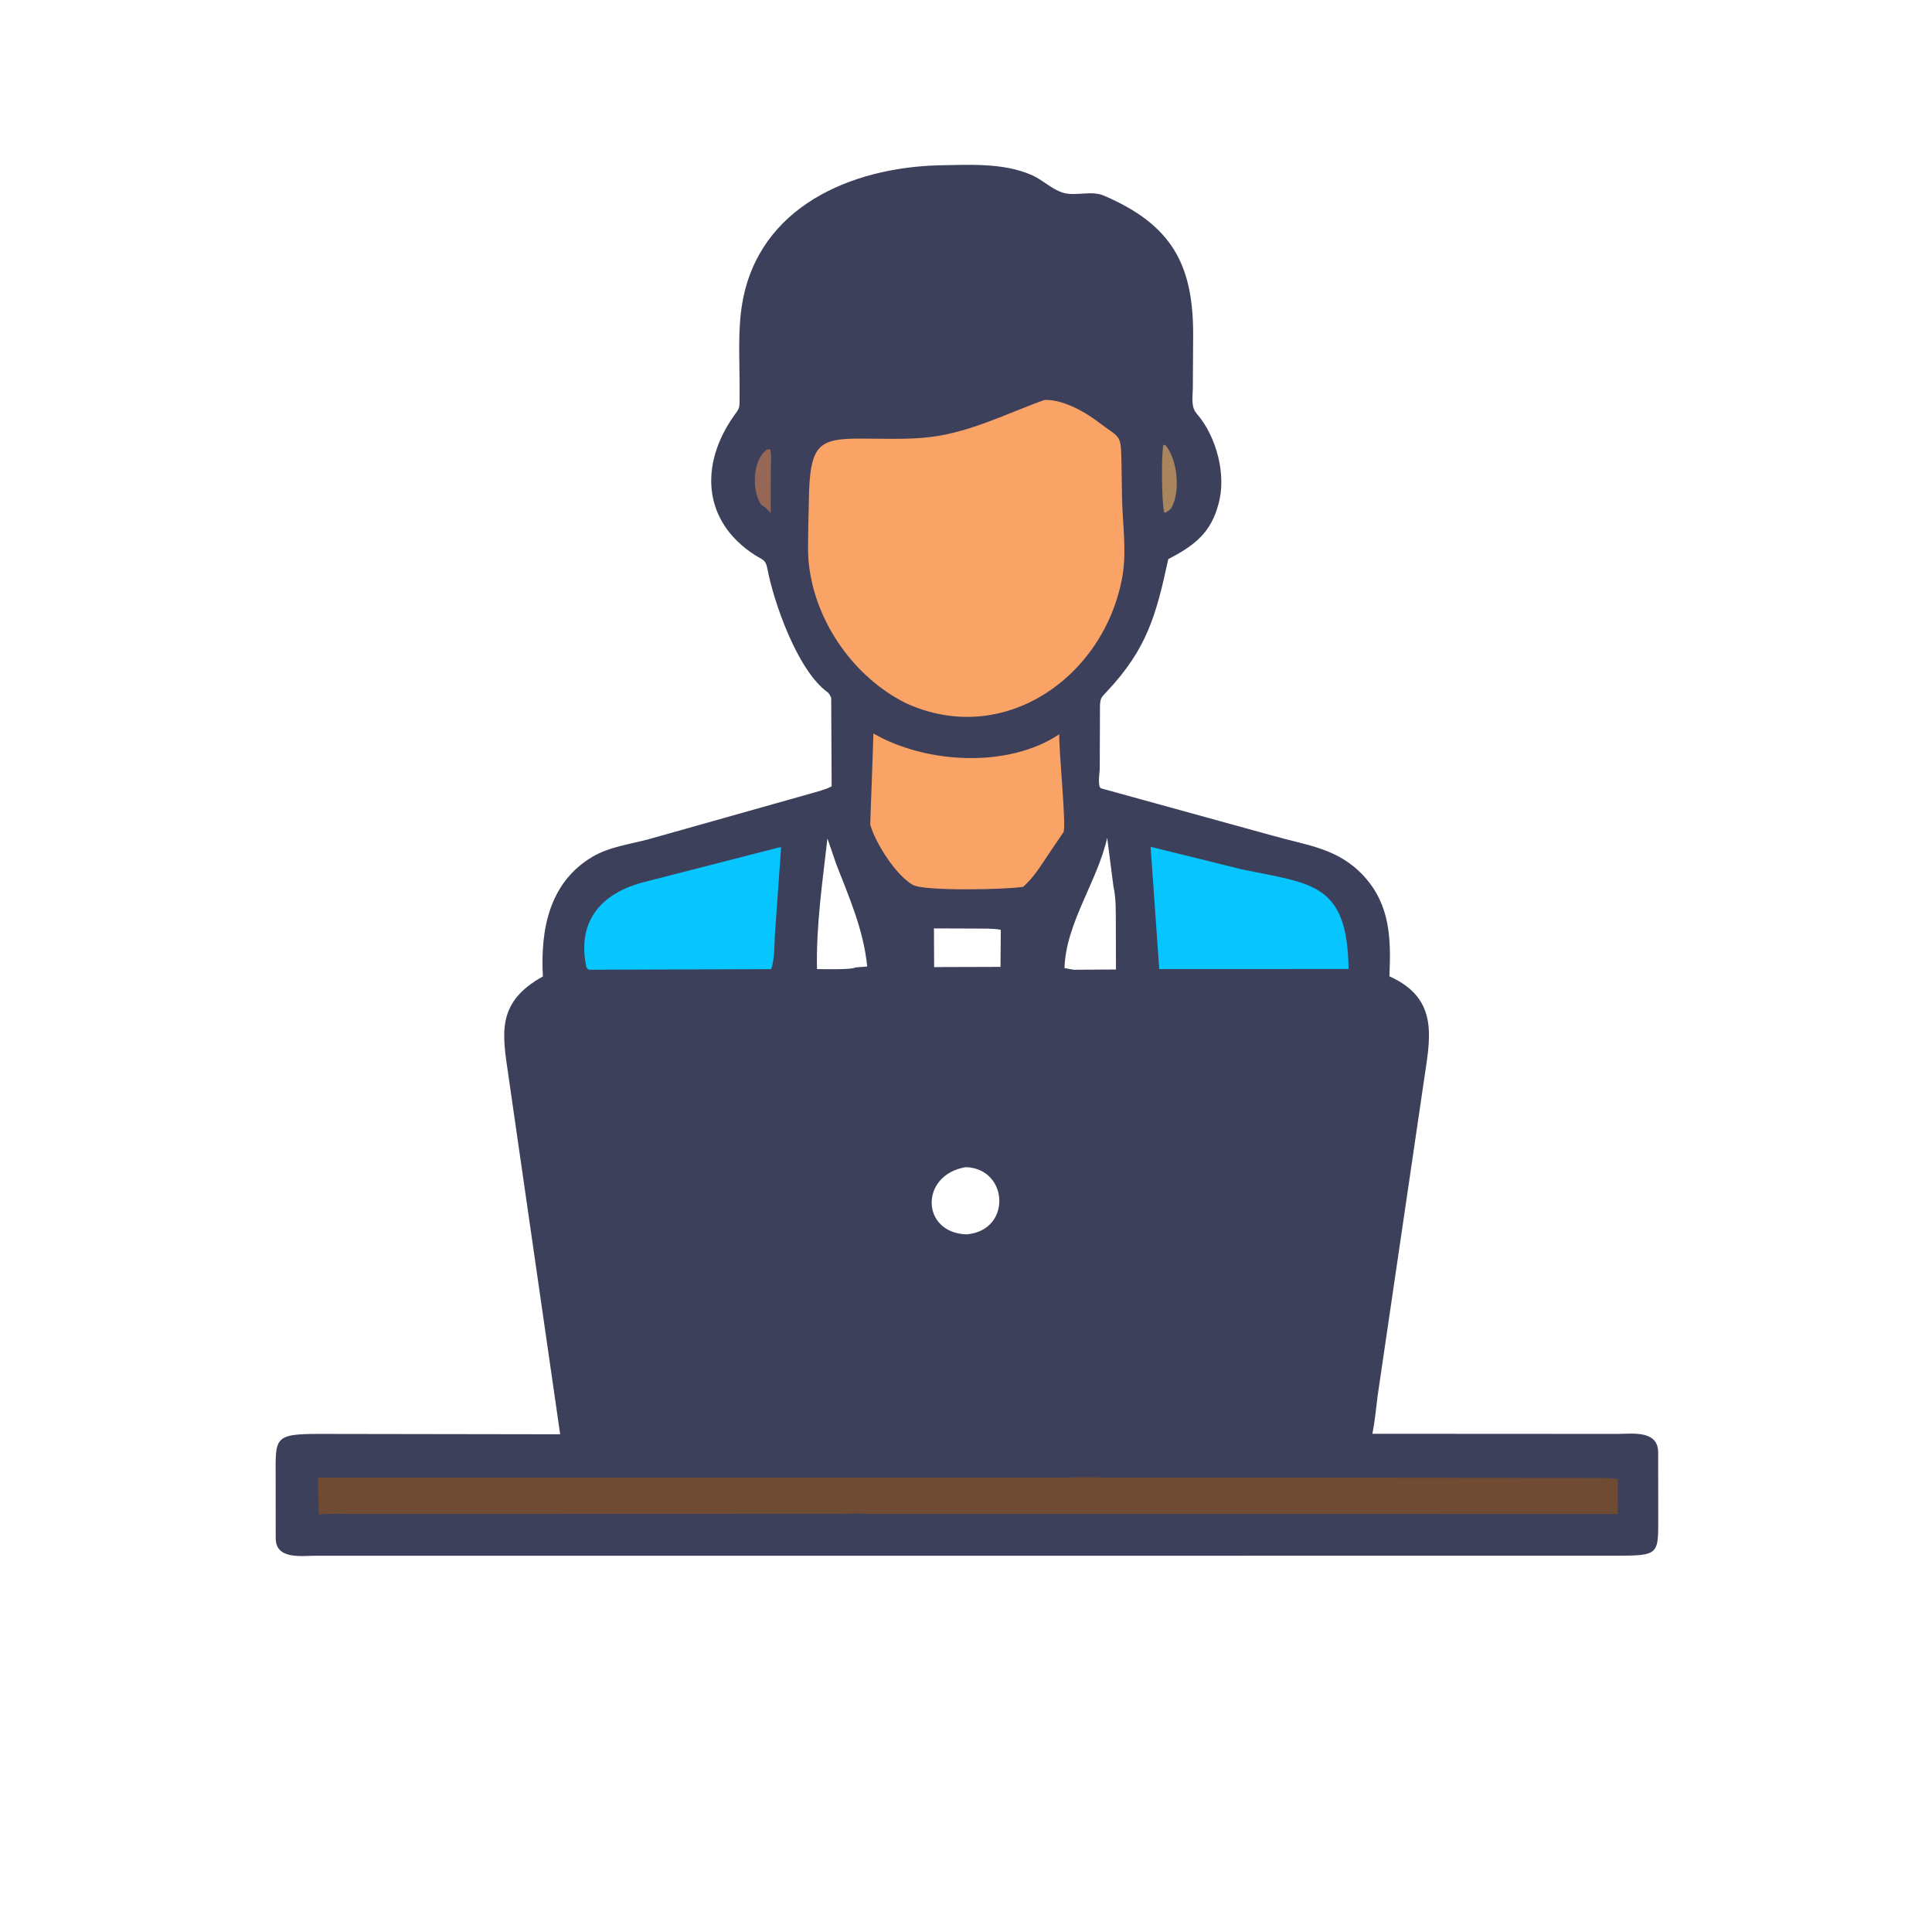 <svg version="1.1" xmlns="http://www.w3.org/2000/svg" style="display: block;" viewBox="0 0 2048 2048" width="640" height="640">
<path transform="translate(0,0)" fill="rgb(61,64,91)" d="M 994.839 175.249 C 1027.35 174.728 1064.24 172.248 1094.5 185.946 C 1105.8 191.063 1115.69 201.285 1127.72 204.526 C 1140.74 208.032 1157.07 201.788 1169.91 207.274 C 1242.94 238.471 1264.95 281.272 1264.79 355.165 L 1264.45 411.471 C 1264.33 420.385 1262.21 431.211 1268.49 438.389 C 1289.62 462.541 1300.45 504.01 1291.55 534.502 L 1290.18 539.188 C 1281.51 567.266 1263.14 579.73 1238.4 592.743 C 1225.64 651.958 1215.86 687.886 1173.16 733.21 C 1167.33 739.405 1166.34 740.104 1166.02 748.466 L 1165.77 815.019 C 1165.77 818.96 1162.95 834.585 1167.51 835.773 L 1349.28 885.887 C 1386.03 896.364 1418.66 899.08 1445.91 928.917 C 1473.99 959.666 1474.5 995.443 1472.86 1034.97 C 1527.18 1059.09 1515.42 1103.01 1509.29 1146.5 L 1460.39 1479.29 C 1458.69 1492.71 1457.41 1506.6 1454.81 1519.87 L 1714.98 1520.01 C 1730.24 1519.93 1757.47 1515.85 1757.71 1539.3 L 1757.8 1608.24 C 1757.8 1647.64 1759.12 1649.09 1713.54 1649.12 L 1055.5 1649.14 L 334.73 1649.14 C 319.842 1649.13 292.472 1653.54 292.269 1630.92 L 292.195 1568.59 C 292.259 1523.98 288.82 1519.96 339.216 1520 L 593.797 1520.4 L 538.767 1138.99 C 532.301 1094.97 526.294 1062.31 575.493 1035.08 C 572.743 985.693 582.046 935.109 628.5 907.951 C 646.252 897.572 668.045 894.892 687.661 889.592 L 859.548 841.134 C 866.83 838.918 874.862 837.159 881.576 833.566 L 881.1 739.655 C 880.095 737.623 879.038 735.089 877.165 733.734 C 845.331 710.699 820.083 638.318 813.324 602.265 C 811.579 592.962 807.914 593.328 800.032 588.248 C 744.943 552.739 741.364 492.84 777.839 440.98 C 782.501 434.351 783.928 433.686 783.974 425.685 L 784.013 408.523 C 783.993 379.64 781.975 349.483 786.908 321 C 804.538 219.201 902.059 177.773 994.839 175.249 z M 1173.67 888.054 C 1163.51 933.961 1129.53 979.254 1128.43 1026.25 L 1138.28 1027.98 L 1182.99 1027.7 L 1182.81 978.634 C 1182.73 965.842 1183.14 952.326 1180.31 939.812 L 1173.67 888.054 z M 877.11 888.769 C 871.841 935.207 865.139 980.316 866.023 1027.27 C 870.505 1027.37 905.029 1028.04 906.362 1025.56 L 919.256 1024.56 C 915.508 985.903 900.243 951.575 886.366 915.737 L 877.11 888.769 z M 1023.85 1237.23 C 974.846 1245.14 975.941 1307.11 1024.77 1308.48 C 1072.84 1304.29 1069.14 1238.65 1023.85 1237.23 z M 990.029 984.154 L 990.216 1025.15 L 1060.57 1024.93 L 1060.88 985.604 C 1052.61 984.058 1043.78 984.46 1035.37 984.32 L 990.029 984.154 z"/>
<path transform="translate(0,0)" fill="rgb(169,133,93)" d="M 1233.23 471.5 L 1235.5 471.948 C 1248.59 487.609 1251.59 522.726 1241.1 539.33 C 1239.34 540.987 1237.5 542.174 1235.5 543.5 L 1234 543.016 C 1231.47 531.572 1230.86 483.502 1233.23 471.5 z"/>
<path transform="translate(0,0)" fill="rgb(149,103,86)" d="M 813.087 476.5 L 816.38 476.258 C 818.112 482.548 817.077 490.614 817.074 497.227 L 816.985 544.476 C 815.642 541.518 812.996 539.589 810.624 537.46 L 806.981 535.091 C 796.778 520.926 797.347 487.386 813.087 476.5 z"/>
<path transform="translate(0,0)" fill="rgb(7,197,254)" d="M 825.042 898.5 L 828.008 898.105 L 821.437 990.302 C 820.839 1001.13 821.241 1017.4 817.378 1027.34 L 624.5 1027.96 C 622.801 1027.22 622.749 1026.88 621.649 1025.5 C 610.774 975.012 639.078 945.905 683.747 934.772 L 825.042 898.5 z"/>
<path transform="translate(0,0)" fill="rgb(7,197,254)" d="M 1219.7 897.652 L 1315.79 921.394 C 1389.51 937.066 1428.41 934.675 1429.51 1027.17 L 1228.84 1027.25 L 1219.7 897.652 z"/>
<path transform="translate(0,0)" fill="rgb(249,163,103)" d="M 925.805 777.511 C 981.813 809.719 1068.73 814.519 1122.9 778.332 C 1122.33 796.872 1130.7 876.793 1127.24 882.308 L 1111.58 905.337 C 1103.87 916.909 1095.2 930.979 1084.58 940.037 C 1068.17 942.981 979.677 944.941 967.551 937.985 C 949.541 927.653 928.384 893.999 922.923 875.526 L 922.5 874.017 C 922.347 873.486 925.798 786.136 925.805 777.511 z"/>
<path transform="translate(0,0)" fill="rgb(110,75,50)" d="M 1131.09 1566.29 C 1145.34 1565.45 1160.12 1566.2 1174.42 1566.2 L 1690.63 1566.62 C 1698.52 1566.71 1707.07 1566.27 1714.76 1568.2 L 1714.96 1604.98 L 918.174 1604.85 C 909.886 1604.04 900.8 1604.76 892.44 1604.75 L 377.746 1604.91 C 364.586 1604.92 351.043 1604.32 337.939 1605.37 L 336.919 1566.21 L 1131.09 1566.29 z"/>
<path transform="translate(0,0)" fill="rgb(249,163,103)" d="M 1107.2 423.965 C 1126.27 423.239 1149.26 435.977 1163.97 447.173 C 1187.13 464.802 1188.11 459.54 1188.74 486.963 L 1189.44 528.196 C 1189.92 554.884 1194.46 584.156 1189.85 610.63 C 1171.32 717.109 1064.22 793.257 959.984 745.228 C 905.171 717.7 864.764 660.012 857.532 599.098 C 855.9 585.35 856.822 570.605 856.866 556.748 L 857.666 520.043 C 859.614 470.668 870.076 464.934 911.387 464.929 C 933.417 464.926 955.914 465.887 977.86 464.137 C 1024.8 460.393 1063.79 439.481 1107.2 423.965 z"/>
</svg>